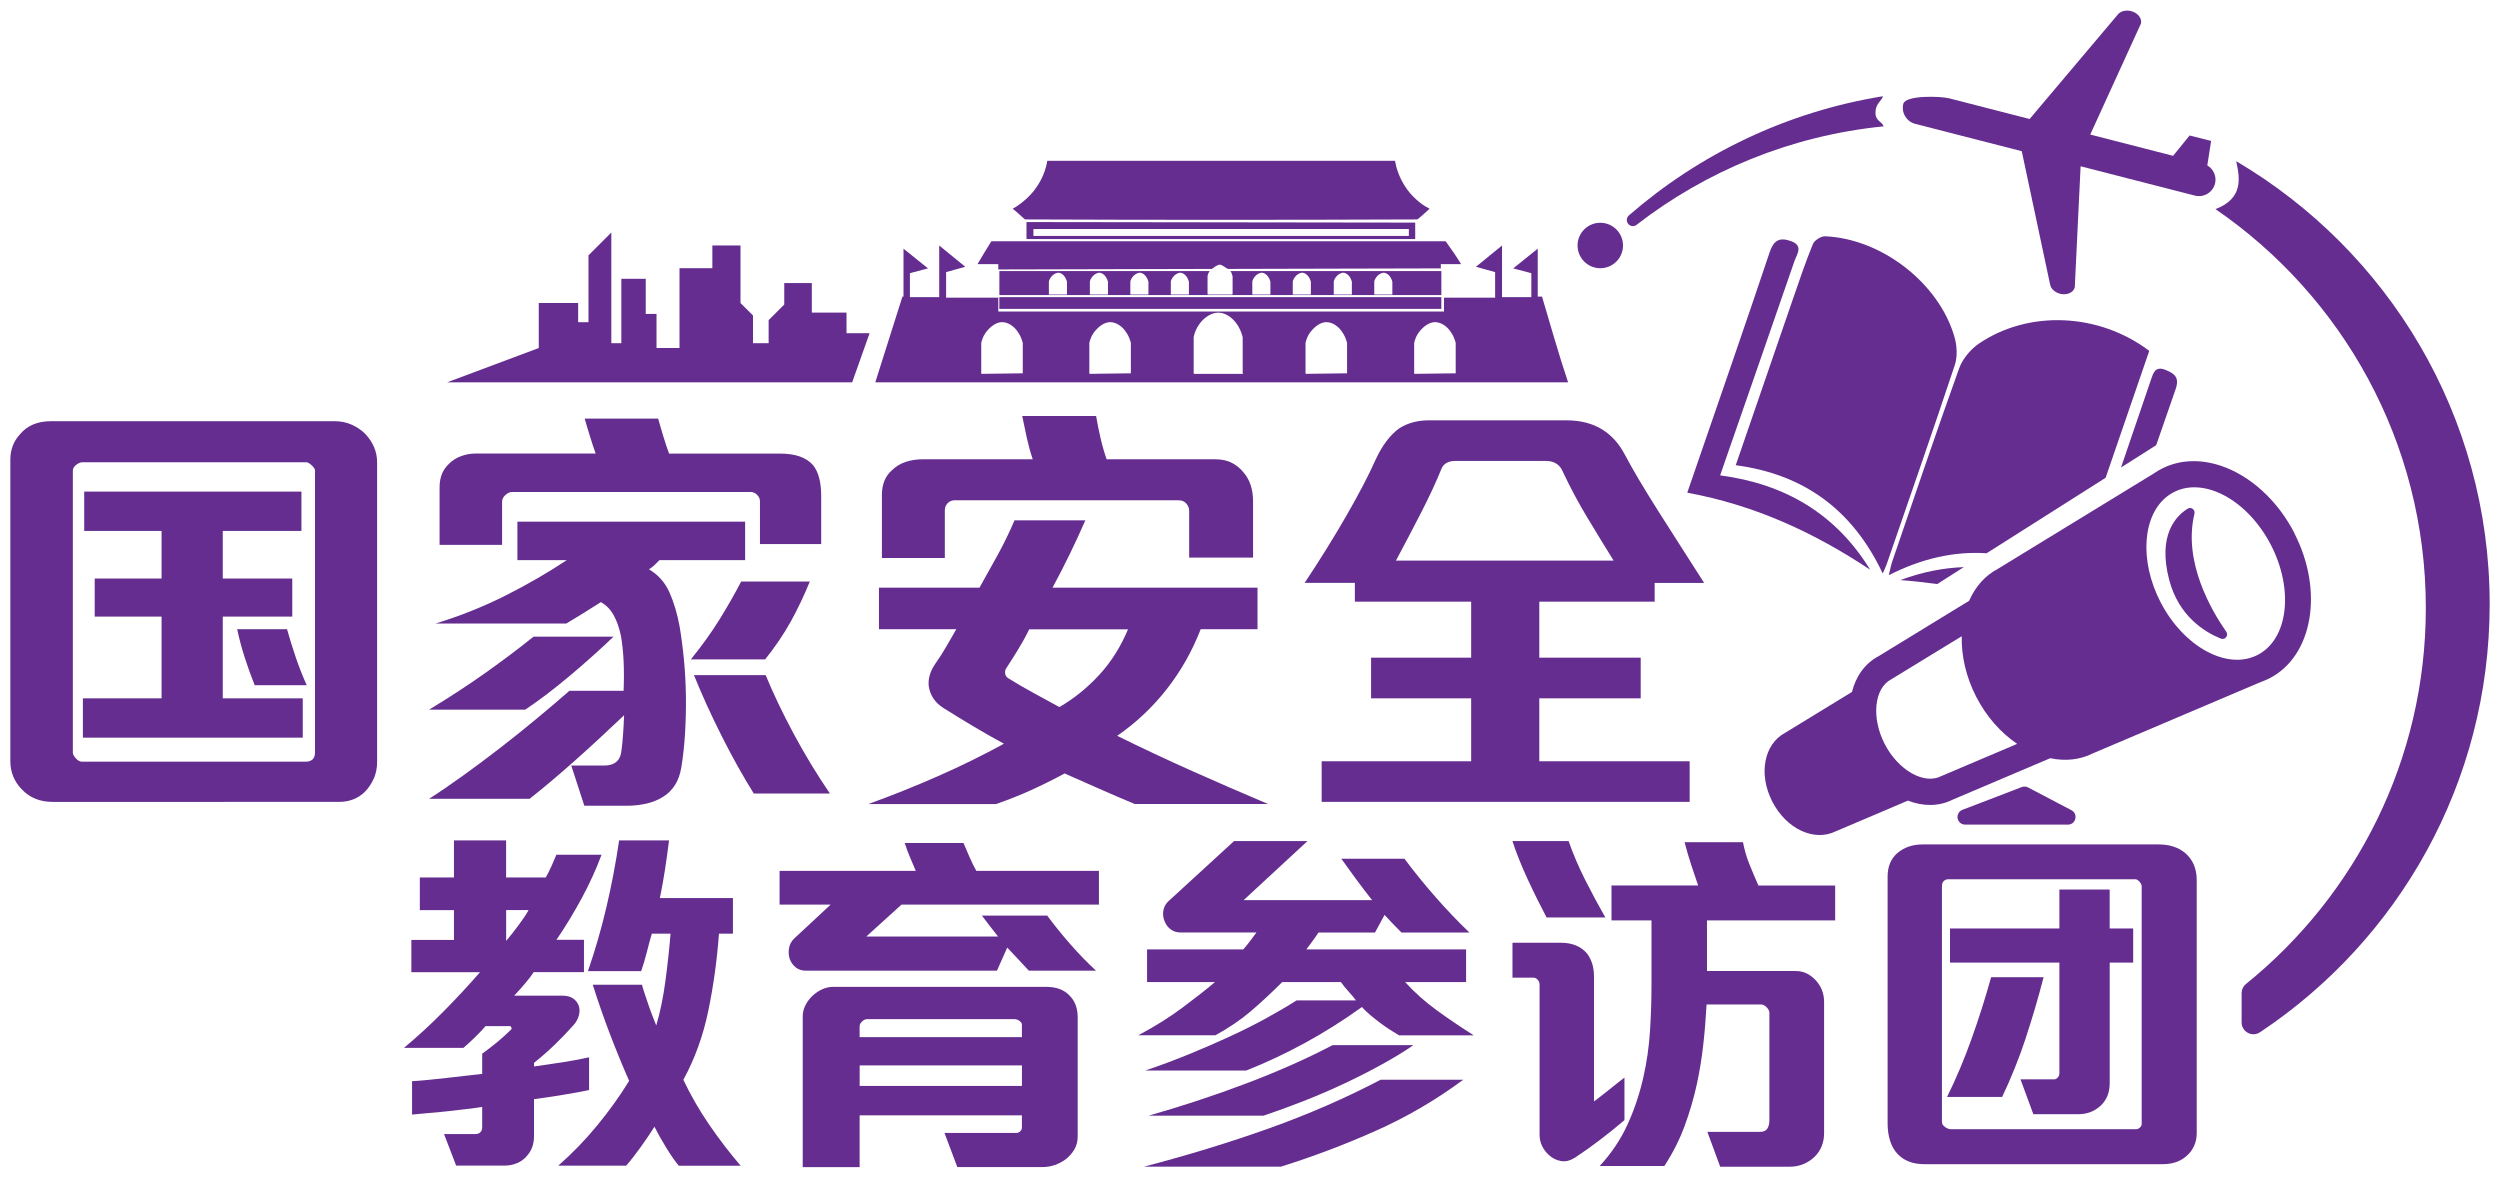 <?xml version="1.0" encoding="UTF-8"?>
<svg id="Layer_1" data-name="Layer 1" xmlns="http://www.w3.org/2000/svg" version="1.1" viewBox="0 0 605 285">
  <defs>
    <style>
      .cls-1 {
        fill: #652d90;
        stroke-width: 0px;
      }
    </style>
  </defs>
  <g>
    <path class="cls-1" d="M373.16,71.78h-1.03v-11.6c-1.93,1.55-3.99,3.22-5.93,4.77,1.42.39,2.84.77,4.38,1.16v5.8h-7.09v-12.5c-2.06,1.68-4.25,3.48-6.31,5.15,1.55.39,3.09.9,4.64,1.29v6.19h-12.37v3.35h-107.86v-3.35h-12.63v-6.19c1.55-.39,3.09-.9,4.64-1.29-2.06-1.68-4.25-3.48-6.31-5.15v12.5h-7.09v-5.8c1.42-.39,2.84-.77,4.38-1.16-1.93-1.55-3.99-3.22-5.93-4.77v11.6h-.26c-2.19,6.96-4.38,13.79-6.57,20.75h167.66c-2.32-6.96-4.25-13.79-6.31-20.75ZM247.51,90.34q0,.13,0,0l-9.92.13s-.13,0-.13-.13v-7.35c.13-.64.52-2.06,1.8-3.35.39-.39,1.68-1.68,3.22-1.68,2.06,0,4.25,1.93,5.03,5.03v7.35ZM273.67,90.34q0,.13,0,0l-9.92.13s-.13,0-.13-.13v-7.35c.13-.64.52-2.06,1.8-3.35.39-.39,1.68-1.68,3.22-1.68,2.06,0,4.25,1.93,5.03,5.03v7.35ZM300.86,90.34q0,.13-.13.13h-11.73q-.13,0-.13-.13v-8.76c.13-.77.64-2.45,2.06-3.99.39-.39,1.93-1.93,3.87-1.93,2.45,0,5.03,2.32,5.93,5.93v8.76h.13ZM325.99,90.34q0,.13,0,0l-9.92.13s-.13,0-.13-.13v-7.35c.13-.64.52-2.06,1.8-3.35.39-.39,1.68-1.68,3.22-1.68,2.06,0,4.25,1.93,5.03,5.03v7.35ZM352.28,90.34c0,.13-.13.13,0,0l-9.92.13s-.13,0-.13-.13v-7.35c.13-.64.52-2.06,1.8-3.35.39-.39,1.68-1.68,3.22-1.68,2.06,0,4.25,1.93,5.03,5.03v7.35Z"/>
    <path class="cls-1" d="M248.03,53.1c-1.03-.9-1.93-1.8-2.96-2.58,1.16-.64,2.84-1.8,4.38-3.48,2.84-3.09,3.74-6.44,3.99-8.12h84.15c.26,1.42.9,4.12,2.96,6.96,1.93,2.58,4.12,3.99,5.41,4.64-1.03.9-1.93,1.8-2.96,2.58-31.7.13-63.27.13-94.98,0Z"/>
    <path class="cls-1" d="M248.41,53.74v4.12h94.07v-3.99c-31.31,0-62.76-.13-94.07-.13ZM340.94,57.09h-90.85v-1.68h90.85v1.68Z"/>
    <rect class="cls-1" x="241.84" y="71.91" width="106.96" height="2.84"/>
    <path class="cls-1" d="M297.77,65.6c.26.39.39.77.52,1.29v4.25s0,.13-.13.13h-5.8s-.13,0-.13-.13v-4.25c0-.26.13-.77.52-1.29h-50.9v5.8h106.96v-5.8h-51.03ZM258.08,71.27h-4.25v-3.09c0-.26.26-.9.77-1.42.13-.13.64-.64,1.42-.77.9,0,1.8.77,2.19,2.19v3.09h-.13ZM268,71.27h-4.25v-3.09c0-.26.26-.9.77-1.42.13-.13.64-.64,1.42-.77.9,0,1.8.77,2.19,2.19v3.09h-.13ZM277.79,71.27h-4.25v-3.09c0-.26.26-.9.77-1.42.13-.13.64-.64,1.42-.77.9,0,1.8.77,2.19,2.19v3.09h-.13ZM287.59,71.27h-4.25v-3.09c0-.26.26-.9.77-1.42.13-.13.64-.64,1.42-.77.9,0,1.8.77,2.19,2.19v3.09h-.13ZM307.31,71.27h-4.25v-3.09c0-.26.26-.9.77-1.42.13-.13.64-.64,1.42-.77.9,0,1.8.77,2.19,2.19v3.09h-.13ZM317.1,71.27h-4.25v-3.09c0-.26.26-.9.77-1.42.13-.13.64-.64,1.42-.77.9,0,1.8.77,2.19,2.19v3.09h-.13ZM327.02,71.27s-.13,0,0,0h-4.25v-3.09c0-.26.26-.9.77-1.42.13-.13.64-.64,1.42-.77.9,0,1.8.77,2.19,2.19v3.09h-.13ZM336.82,71.27h-4.25v-3.09c0-.26.26-.9.77-1.42.13-.13.64-.64,1.42-.77.9,0,1.8.77,2.19,2.19v3.09h-.13Z"/>
    <path class="cls-1" d="M349.83,58.38h-109.92c-1.16,1.8-2.19,3.61-3.35,5.54h5.03v1.29c17.4,0,34.28-.13,51.68-.13.39-.26,1.29-1.03,1.93-1.03.52,0,1.42.77,1.93,1.03,17.53,0,34.02-.13,51.55-.13v-1.03h4.9c-1.16-1.93-2.45-3.74-3.74-5.54Z"/>
  </g>
  <circle class="cls-1" cx="387.27" cy="59.41" r="5.5"/>
  <g>
    <g>
      <g>
        <path class="cls-1" d="M555.24,128.99c-.23-.45-.47-.89-.72-1.33-.1-.17-.2-.34-.3-.5-.15-.26-.3-.52-.46-.77-.13-.21-.27-.42-.41-.63-.13-.2-.25-.4-.38-.59-.16-.24-.33-.47-.49-.71-.11-.15-.22-.31-.33-.46-.19-.26-.39-.51-.58-.77-.09-.11-.18-.23-.27-.35-.22-.28-.44-.55-.67-.81-.07-.08-.14-.16-.21-.25-.25-.29-.5-.58-.76-.86-.04-.05-.09-.1-.13-.14-.28-.31-.57-.6-.86-.9-.01-.01-.03-.03-.04-.04-5.99-6.01-13.51-9.09-20.31-8.1-.02,0-.03,0-.05,0-.33.05-.66.11-.98.18-.06.01-.11.03-.17.04-.29.06-.57.13-.85.21-.1.03-.2.06-.31.09-.24.07-.48.14-.72.23-.15.05-.3.11-.45.17-.19.07-.38.14-.57.22-.21.09-.42.19-.63.29-.12.06-.25.11-.37.18-.03.01-.05.02-.08.04-.67.34-1.3.73-1.91,1.15,0,0-.01,0-.02.01l-37.74,23.08c-3.15,1.65-5.47,4.38-6.94,7.72l-21.88,13.39c-3.33,1.75-5.52,4.88-6.47,8.67l-16.16,9.88c-5.16,2.75-6.53,10.04-3.11,16.68,3.42,6.63,10.15,9.75,15.38,7.15l17.43-7.41c3.64,1.42,7.46,1.46,10.82-.23l23.61-10.03c3.57.74,7.14.43,10.31-1.17l40.71-17.3s.01,0,.02,0c.7-.25,1.38-.54,2.05-.88,10.49-5.4,13.17-21.17,5.97-35.15ZM469.97,187.73l-.21.1c-4.14,2.13-10.4-1.44-13.67-7.79-3.27-6.35-2.54-13.52,1.6-15.65l17.05-10.42c-.11,4.7,1.01,9.8,3.51,14.67,2.5,4.86,6.01,8.74,9.9,11.38l-18.18,7.72ZM546.35,158.49c-7.37,3.8-17.92-1.95-23.52-12.81-5.24-10.18-4.3-21.29,1.91-25.77l.05-.03c.4-.29.83-.55,1.27-.78,7.37-3.8,17.92,1.95,23.52,12.81,5.59,10.86,4.14,22.79-3.23,26.58Z"/>
        <path class="cls-1" d="M531.05,124.32c.24-.97-.8-1.75-1.64-1.22-2.93,1.84-7.26,6.47-4.48,17.17,2.29,8.83,8.58,12.69,12.52,14.28,1.01.41,1.93-.77,1.31-1.66-3.61-5.16-10.52-16.98-7.7-28.56Z"/>
      </g>
      <g>
        <path class="cls-1" d="M455.62,138.78c-7.35-15.56-19.22-24.02-35.57-26.2,4.61-13.39,9.15-26.65,13.73-39.9,1.58-4.57,3.12-9.16,4.95-13.63.37-.9,1.96-1.91,2.95-1.87,13.67.59,27.52,11.31,31.29,24.31.62,2.13.78,4.77.1,6.83-5.35,16.11-10.95,32.14-16.48,48.19-.19.55-.45,1.07-.97,2.27Z"/>
        <path class="cls-1" d="M408.32,119.23c.72-2.1,1.33-3.87,1.94-5.64,6.02-17.5,12.11-34.98,17.99-52.53.97-2.9,2.37-3.68,5.09-2.74,3.2,1.1,1.5,3.18.91,4.89-5.53,16.05-11.12,32.08-16.69,48.11-.38,1.09-.75,2.18-1.28,3.72,15.82,2.09,28.05,9.39,36.3,22.84-13.44-8.94-27.82-15.62-44.26-18.65Z"/>
        <path class="cls-1" d="M480.75,133.89l28.81-18.27c3.52-10.23,7.04-20.46,10.56-30.71-12.13-9.17-29.06-9.94-41.12-1.83-2.09,1.4-4.06,3.75-4.9,6.09-5.58,15.53-10.85,31.17-16.2,46.78-.31.91-.47,1.88-.81,3.24,8.08-4.1,15.95-5.8,23.66-5.3Z"/>
        <g>
          <path class="cls-1" d="M475.27,137.24c-5.06.18-10.18,1.21-15.39,3.14,3,.22,5.97.56,8.92.96l6.47-4.11Z"/>
          <path class="cls-1" d="M521.8,107.73c1.57-4.52,3.12-9.04,4.7-13.55,1-2.86-.29-3.79-2.44-4.66-2.53-1.02-2.99.78-3.58,2.53-2.39,7.03-4.79,14.06-7.19,21.08l8.51-5.4Z"/>
        </g>
      </g>
    </g>
    <path class="cls-1" d="M474.9,195.98l14.37-5.51c.5-.19,1.05-.16,1.52.09l10.5,5.51c1.71.9,1.07,3.49-.86,3.49h-24.87c-1.4,0-2.29-1.49-1.63-2.72h0c.21-.39.55-.7.97-.86Z"/>
  </g>
  <path class="cls-1" d="M534.17,40.03l.92-5.93-5.21-1.31-3.99,4.92-20.05-5.15,12.26-26.84c.32-1.27-.75-2.63-2.4-3.04-1.24-.31-2.49,0-3.15.79l-21.38,25.33-19.49-5.01c-2.13-.53-10.55-.79-11.08,1.34s.77,4.32,2.91,4.85l25.76,6.61,6.87,32.32c.21,1,1.17,1.87,2.41,2.18,1.64.41,3.23-.28,3.55-1.55l1.41-29.3,27.68,7.1c2.13.53,4.32-.77,4.85-2.91.44-1.75-.38-3.52-1.86-4.4Z"/>
  <path class="cls-1" d="M453.87,27.19c0-2.16,1.56-2.81,1.8-3.9-23.3,3.77-44.43,14.01-61.48,28.84-.65.57-.67,1.58-.05,2.18.52.51,1.34.55,1.91.1,16.86-13.06,37.38-21.59,59.76-23.83-.32-1.26-1.95-1.12-1.95-3.39Z"/>
  <path class="cls-1" d="M541.16,39.01c.89,4.11,1.78,8.98-5.01,11.6,30.73,21.08,50.9,56.44,50.9,96.52,0,36.77-16.99,69.55-43.52,90.99-.67.54-1.06,1.34-1.06,2.2v7.1c0,2.28,2.54,3.65,4.44,2.39,33.5-22.27,55.59-60.36,55.59-103.61,0-45.67-24.64-85.57-61.34-107.19Z"/>
  <polygon class="cls-1" points="206.22 92.53 108.18 92.53 130.38 84.22 130.38 73.33 139.91 73.33 139.91 77.97 142.41 77.97 142.41 61.8 147.94 56.26 147.94 83.06 150.36 83.06 150.36 67.47 156.27 67.47 156.27 75.97 158.88 75.97 158.88 84.22 164.44 84.22 164.44 64.91 172.39 64.91 172.39 59.41 179.2 59.41 179.2 73.33 182.23 76.35 182.23 83.06 186.01 83.06 186.01 77.47 189.79 73.7 189.79 68.5 196.46 68.5 196.46 75.65 204.86 75.65 204.86 80.64 210.44 80.64 206.22 92.53"/>
  <g>
    <path class="cls-1" d="M90.45,188.4c-.53,1.23-1.25,2.31-2.17,3.23-.78.78-1.69,1.38-2.75,1.8-1.06.42-2.22.63-3.49.63H12.76c-3.1,0-5.61-1.02-7.51-3.07-.85-.85-1.52-1.85-2.01-3.01-.49-1.16-.74-2.41-.74-3.76v-72.99c0-2.4.78-4.44,2.33-6.13,1.76-2.12,4.27-3.17,7.51-3.17h68.65c1.48,0,2.86.28,4.13.85,1.27.57,2.36,1.31,3.28,2.22,1.9,2.05,2.86,4.34,2.86,6.88v72.56c0,1.41-.26,2.73-.79,3.97ZM76.23,113.88c0-.35-.26-.78-.79-1.27-.53-.49-.97-.74-1.32-.74H19.95c-.49,0-1,.21-1.53.63-.53.42-.79.88-.79,1.38v68.23c0,.42.25.9.74,1.43.49.53.99.79,1.48.79h54.05c1.55,0,2.33-.74,2.33-2.22v-68.23ZM20.06,178.51v-9.52h19.04v-19.78h-16.18v-9.2h16.18v-11.53h-18.72v-9.52h52.57v9.52h-19.04v11.53h16.82v9.2h-16.82v19.78h19.36v9.52H20.06ZM61.63,165.81c-.85-2.12-1.64-4.32-2.38-6.61-.74-2.29-1.36-4.6-1.85-6.93h12.06c.63,2.26,1.34,4.53,2.12,6.82.78,2.29,1.66,4.53,2.64,6.72h-12.59Z"/>
    <path class="cls-1" d="M151.01,173.11c-4.37,4.16-8.43,7.9-12.16,11.21-3.74,3.31-7.3,6.31-10.68,8.99h-24.33c2.33-1.48,4.99-3.3,7.99-5.45,3-2.15,6.05-4.42,9.15-6.82,3.1-2.4,6.12-4.81,9.04-7.25,2.93-2.43,5.52-4.64,7.77-6.61h13.12c.21-5.22,0-9.63-.63-13.22-.42-2.04-1.02-3.76-1.8-5.13-.78-1.38-1.8-2.41-3.07-3.12-1.2.78-2.59,1.66-4.18,2.64-1.59.99-2.98,1.83-4.18,2.54h-31.63c6.13-1.9,11.85-4.19,17.14-6.88,5.29-2.68,10.15-5.5,14.6-8.46h-11.95v-9.31h55.11v9.31h-20.73c-.42.42-.81.81-1.16,1.16-.35.35-.81.71-1.38,1.06,2.26,1.34,3.91,3.21,4.97,5.61,1.06,2.4,1.87,5.11,2.43,8.14.42,2.47.78,5.17,1.06,8.09.28,2.93.44,5.89.48,8.89.04,3-.04,5.98-.21,8.94-.18,2.96-.48,5.71-.9,8.25-.28,1.69-.79,3.12-1.53,4.28-.74,1.16-1.68,2.1-2.8,2.8-1.2.77-2.56,1.34-4.07,1.69-1.52.35-3.12.53-4.81.53h-10.26l-3.17-9.73h7.93c2.61,0,4.02-1.23,4.23-3.7.14-.99.26-2.22.37-3.7.11-1.48.19-3.07.26-4.76ZM137.89,163.54c-3.81,3.21-7.4,5.94-10.79,8.2h-23.27c4.8-2.89,9.31-5.84,13.54-8.83,4.23-3,8.14-5.94,11.74-8.83h19.36c-3.24,3.1-6.77,6.26-10.58,9.47ZM183.91,131.65v-10.37c0-.56-.23-1.07-.69-1.53-.46-.46-.97-.69-1.53-.69h-57.75c-.57,0-1.11.25-1.64.74-.53.49-.79,1.02-.79,1.59v10.47h-15.13v-13.96c0-2.4.78-4.3,2.33-5.71.77-.78,1.73-1.38,2.86-1.8,1.13-.42,2.29-.63,3.49-.63h29.09c-.21-.56-.44-1.23-.69-2.01-.25-.78-.49-1.55-.74-2.33-.25-.78-.48-1.53-.69-2.27-.21-.74-.39-1.36-.53-1.85h17.77c.14.49.32,1.11.53,1.85.21.74.44,1.52.69,2.33.25.81.49,1.59.74,2.33s.48,1.39.69,1.96h26.87c3.67,0,6.31.92,7.93,2.75,1.34,1.62,2.01,4.13,2.01,7.51v11.64h-14.81ZM191.36,150.42c-1.66,3-3.72,6.05-6.19,9.15h-17.98c2.68-3.31,4.97-6.51,6.88-9.57,1.9-3.07,3.67-6.15,5.29-9.26h16.61c-1.41,3.46-2.95,6.68-4.6,9.68ZM182.43,192.05c-2.61-4.16-5.2-8.8-7.77-13.91-2.58-5.11-4.81-10.03-6.72-14.76h17.35c1.83,4.44,4.09,9.17,6.77,14.17,2.68,5.01,5.61,9.84,8.78,14.49h-18.4Z"/>
    <path class="cls-1" d="M274.66,194.59c-2.89-1.2-5.73-2.42-8.51-3.65-2.79-1.23-5.62-2.49-8.51-3.76-2.75,1.48-5.45,2.82-8.09,4.02-2.64,1.2-5.48,2.33-8.51,3.38h-30.89c5.64-2.05,11.23-4.28,16.77-6.72,5.54-2.43,10.88-5.06,16.03-7.88-2.47-1.34-4.92-2.73-7.35-4.18s-4.88-2.94-7.35-4.5c-1.97-1.27-3.14-3-3.49-5.18-.21-1.83.32-3.67,1.59-5.5.99-1.41,1.89-2.82,2.7-4.23.81-1.41,1.6-2.78,2.38-4.13h-18.72v-10.05h24.33c1.55-2.75,3.05-5.45,4.5-8.09,1.44-2.64,2.77-5.38,3.97-8.2h17.14c-1.2,2.75-2.47,5.5-3.81,8.25-1.34,2.75-2.71,5.43-4.13,8.04h49.61v10.05h-13.75c-2.05,5.29-4.78,10.12-8.2,14.49-3.42,4.37-7.42,8.14-12.01,11.32,5.99,2.96,12.08,5.82,18.25,8.57,6.17,2.75,12.25,5.39,18.25,7.93h-32.16ZM287.78,134.93v-11.32c0-.63-.23-1.22-.69-1.75-.46-.53-1.08-.79-1.85-.79h-54.26c-.63,0-1.18.23-1.64.69-.46.46-.69,1.04-.69,1.75v11.53h-15.23v-15.23c0-2.54.77-4.51,2.33-5.92.99-.99,2.13-1.69,3.44-2.12,1.3-.42,2.7-.63,4.18-.63h26.55c-.57-1.69-1.04-3.42-1.43-5.18-.39-1.76-.76-3.53-1.11-5.29h17.88c.28,1.69.63,3.46,1.06,5.29.42,1.83.92,3.56,1.48,5.18h26.23c1.62,0,3,.3,4.13.9,1.13.6,2.08,1.39,2.86,2.38,1.48,1.76,2.22,4.06,2.22,6.88v13.64h-15.44ZM249.07,152.28c-.78,1.62-1.68,3.26-2.7,4.92-1.02,1.66-1.99,3.19-2.91,4.6-.21.35-.28.76-.21,1.22.07.46.32.83.74,1.11,2.04,1.27,4.11,2.47,6.19,3.6,2.08,1.13,4.14,2.26,6.19,3.38,3.53-2.04,6.73-4.64,9.63-7.77,2.89-3.14,5.22-6.82,6.98-11.05h-23.91Z"/>
    <path class="cls-1" d="M400.43,141.06v4.55h-27.92v13.54h24.54v9.84h-24.54v15.23h36.39v9.84h-89.06v-9.84h36.18v-15.23h-24.22v-9.84h24.22v-13.54h-28.14v-4.55h-12.16c1.83-2.75,3.61-5.52,5.34-8.3,1.73-2.79,3.33-5.46,4.81-8.04,1.48-2.57,2.82-5.01,4.02-7.3,1.2-2.29,2.18-4.32,2.96-6.08,1.62-3.53,3.56-6.1,5.82-7.72,2.04-1.27,4.41-1.9,7.09-1.9h33.32c3.38,0,6.28.74,8.67,2.22,1.13.71,2.15,1.57,3.07,2.59.92,1.02,1.76,2.27,2.54,3.76.85,1.62,1.94,3.56,3.28,5.82,1.34,2.26,2.86,4.72,4.55,7.4s3.49,5.5,5.39,8.46c1.9,2.96,3.84,6,5.82,9.1h-11.95ZM384.25,125.46c-2.19-3.63-4.2-7.39-6.03-11.27-.71-1.76-2.08-2.64-4.13-2.64h-22c-.71,0-1.34.14-1.9.42-.57.28-.99.71-1.27,1.27-1.34,3.32-3,6.89-4.97,10.74-1.97,3.84-4.02,7.74-6.13,11.69h52.68c-1.98-3.17-4.06-6.57-6.24-10.21Z"/>
  </g>
  <g>
    <path class="cls-1" d="M140.83,217.27c-1.87,3.46-3.92,6.86-6.17,10.17h6.66v7.82h-12.17c-.53.83-1.24,1.76-2.13,2.8-.89,1.04-1.75,2-2.58,2.89h11.55c1.18,0,2.1.24,2.75.71.65.47,1.09,1.07,1.33,1.78.24.71.24,1.5,0,2.35-.24.86-.68,1.64-1.33,2.35-1.42,1.6-2.93,3.17-4.53,4.71-1.6,1.54-3.26,2.99-4.97,4.35v.89c2.13-.3,4.35-.62,6.66-.98,2.31-.35,4.53-.77,6.66-1.24v7.91c-.77.18-1.73.37-2.89.58-1.15.21-2.35.41-3.6.62-1.24.21-2.47.4-3.69.58-1.21.18-2.27.33-3.15.44v8.97c0,1.84-.53,3.38-1.6,4.62-.65.83-1.47,1.45-2.44,1.87-.98.41-2,.62-3.07.62h-11.73l-2.93-7.64h7.64c.47,0,.86-.15,1.15-.44.3-.3.44-.68.44-1.16v-4.97c-1.07.18-2.35.36-3.86.53-1.51.18-3.05.36-4.62.53-1.57.18-3.11.33-4.62.44-1.51.12-2.8.24-3.87.36v-8.08c1.07-.06,2.36-.16,3.87-.31,1.51-.15,3.05-.31,4.62-.49,1.57-.18,3.11-.36,4.62-.53,1.51-.18,2.8-.32,3.86-.44v-4.89c1.24-.89,2.47-1.84,3.69-2.84,1.21-1.01,2.32-2.01,3.33-3.02.12-.12.13-.28.04-.49-.09-.21-.19-.31-.31-.31h-5.95c-.59.71-1.44,1.6-2.53,2.67-1.1,1.07-2.03,1.93-2.8,2.58h-14.39c3.26-2.72,6.43-5.64,9.51-8.75,3.08-3.11,6.04-6.29,8.88-9.55h-16.61v-7.82h10.31v-7.2h-8.26v-7.91h8.26v-8.97h12.62v8.97h9.6c.47-.83.95-1.78,1.42-2.84.47-1.07.86-1.96,1.15-2.67h10.93c-1.3,3.5-2.89,6.97-4.75,10.44ZM122.49,220.24v7.46c1.01-1.18,2.04-2.5,3.11-3.95,1.07-1.45,1.84-2.62,2.31-3.51h-5.42ZM164.24,282.08c-.89-1.07-1.9-2.52-3.02-4.35-1.13-1.84-2.07-3.52-2.84-5.06-.89,1.42-1.97,3.02-3.24,4.8-1.27,1.78-2.47,3.32-3.6,4.62h-16.44c3.38-2.96,6.52-6.2,9.42-9.73,2.9-3.52,5.48-7.12,7.73-10.79-1.66-3.79-3.23-7.62-4.71-11.5-1.48-3.88-2.84-7.8-4.09-11.77h11.9c.18.65.41,1.42.71,2.31.3.89.61,1.81.93,2.75.32.95.65,1.84.98,2.67.32.83.61,1.54.84,2.13.95-3.2,1.69-6.78,2.22-10.75.53-3.97.95-7.79,1.24-11.46h-4.53c-.18.59-.37,1.27-.58,2.04-.21.77-.42,1.57-.62,2.4-.21.83-.43,1.64-.67,2.44-.24.8-.48,1.53-.71,2.18h-12.88c1.72-4.97,3.2-10.08,4.44-15.33s2.28-10.67,3.11-16.3h12.08c-.3,2.37-.62,4.72-.98,7.06-.36,2.34-.77,4.63-1.24,6.89h17.68v8.62h-3.38c-.47,6.4-1.33,12.62-2.58,18.66s-3.26,11.61-6.04,16.7c1.78,3.73,3.83,7.32,6.18,10.75,2.34,3.44,4.9,6.78,7.68,10.04h-15.01Z"/>
    <path class="cls-1" d="M218.17,218.91l-8.53,7.73h31.89c-.53-.65-1.17-1.47-1.91-2.44-.74-.98-1.41-1.85-2-2.62h15.81c1.66,2.25,3.52,4.56,5.6,6.93,2.07,2.37,4.14,4.5,6.22,6.4h-16.26c-.59-.65-1.42-1.54-2.49-2.67-1.07-1.12-1.99-2.1-2.75-2.93l-2.49,5.6h-46.2c-1.01,0-1.84-.27-2.49-.8-.65-.53-1.13-1.18-1.42-1.96-.3-.83-.37-1.7-.22-2.62.15-.92.55-1.7,1.2-2.35l8.88-8.26h-12.35v-8.17h32.96c-.36-.83-.81-1.91-1.38-3.24-.56-1.33-.99-2.5-1.29-3.51h14.21c.41,1.01.92,2.18,1.51,3.51.59,1.33,1.12,2.41,1.6,3.24h29.67v8.17h-47.8ZM259.97,278.21c-.56.92-1.26,1.7-2.09,2.35-1.72,1.24-3.58,1.87-5.6,1.87h-20.61l-3.11-8.26h17.32c.41,0,.75-.13,1.02-.4.27-.27.4-.55.4-.84v-3.02h-39.27v12.53h-13.77v-36.51c0-.83.18-1.63.53-2.4.35-.77.83-1.48,1.42-2.13.71-.77,1.54-1.39,2.49-1.87.95-.47,1.92-.71,2.93-.71h51.53c2.49,0,4.38.71,5.69,2.13,1.3,1.3,1.95,3.05,1.95,5.24v28.87c0,1.18-.28,2.23-.84,3.15ZM247.31,247.96c0-.3-.19-.59-.58-.89-.39-.3-.81-.44-1.29-.44h-35.54c-.47,0-.9.19-1.29.58s-.58.75-.58,1.11v2.67h39.27v-3.02ZM247.31,257.82h-39.27v4.97h39.27v-4.97Z"/>
    <path class="cls-1" d="M338.55,250.54c-.59-.35-1.29-.78-2.09-1.29-.8-.5-1.61-1.07-2.44-1.69-.83-.62-1.63-1.26-2.4-1.91-.77-.65-1.45-1.3-2.04-1.95-4.44,3.2-9.02,6.09-13.73,8.66-4.71,2.58-9.46,4.81-14.26,6.71h-24.43c3.67-1.24,7.24-2.58,10.7-4,3.47-1.42,6.77-2.86,9.91-4.31,3.14-1.45,6.06-2.92,8.75-4.4,2.69-1.48,5.11-2.9,7.24-4.26h14.39c-.47-.65-1.07-1.36-1.78-2.13-.71-.77-1.33-1.54-1.87-2.31h-14.21c-2.61,2.61-5.14,4.96-7.6,7.06-2.46,2.1-5.32,4.04-8.57,5.82h-18.66c3.91-2.07,7.42-4.26,10.53-6.57,3.11-2.31,5.79-4.41,8.04-6.31h-16.44v-7.91h23.28c.53-.59,1.08-1.26,1.64-2,.56-.74,1.08-1.44,1.55-2.09h-18.3c-.95,0-1.75-.24-2.4-.71-.65-.47-1.13-1.07-1.42-1.78-.41-.83-.56-1.7-.44-2.62.12-.92.5-1.7,1.15-2.35l15.99-14.66h17.77l-15.46,14.3h31.1c-1.3-1.66-2.59-3.34-3.86-5.06-1.27-1.72-2.47-3.38-3.6-4.97h15.28c2.25,3.02,4.74,6.09,7.46,9.2,2.72,3.11,5.48,6,8.26,8.66h-16.44c-.71-.71-1.41-1.42-2.09-2.13-.68-.71-1.35-1.42-2-2.13l-2.31,4.26h-13.68c-.42.65-.89,1.33-1.42,2.04-.53.71-1.04,1.39-1.51,2.04h38.65v7.91h-14.75c2.25,2.49,4.83,4.78,7.73,6.89,2.9,2.1,5.86,4.1,8.88,6h-18.12ZM332.87,273.68c-7.52,3.35-15.16,6.23-22.92,8.66h-33.14c10.66-2.78,20.76-5.88,30.3-9.28,9.54-3.4,18.54-7.33,27.01-11.77h19.99c-6.63,4.92-13.71,9.05-21.23,12.39ZM334.56,257.51c-2.84,1.57-5.86,3.11-9.06,4.62-3.2,1.51-6.49,2.93-9.86,4.26-3.38,1.33-6.66,2.53-9.86,3.6h-27.81c7.94-2.25,15.75-4.83,23.45-7.73,7.7-2.9,14.72-6.01,21.06-9.33h19.55c-2.13,1.48-4.62,3.01-7.46,4.57Z"/>
    <path class="cls-1" d="M374.27,222.02c-.65-1.24-1.38-2.67-2.18-4.26-.8-1.6-1.58-3.23-2.35-4.89-.77-1.66-1.48-3.3-2.13-4.93-.65-1.63-1.18-3.09-1.6-4.4h13.59c1.12,3.2,2.46,6.32,4,9.37,1.54,3.05,3.17,6.09,4.89,9.11h-14.21ZM381.02,280.21c-1.13.71-2.24.96-3.33.75-1.1-.21-2.06-.7-2.89-1.47-.65-.59-1.19-1.3-1.6-2.13-.41-.83-.62-1.75-.62-2.75v-36.34c0-.41-.15-.8-.44-1.15-.3-.36-.68-.53-1.15-.53h-4.97v-8.44h11.73c2.67,0,4.74.83,6.22,2.49,1.18,1.48,1.78,3.38,1.78,5.69v30.21c.47-.36,1.02-.77,1.64-1.24.62-.47,1.26-.98,1.91-1.51.65-.53,1.32-1.07,2-1.6.68-.53,1.29-1.01,1.82-1.42v10.31c-4.03,3.44-8.06,6.49-12.08,9.15ZM413.09,222.73v12.26h21.5c1.01,0,1.91.21,2.71.62.8.41,1.52.98,2.18,1.69,1.3,1.48,1.95,3.2,1.95,5.15v31.72c0,2.31-.74,4.2-2.22,5.69-.77.77-1.67,1.38-2.71,1.82-1.04.44-2.18.67-3.42.67h-16.79l-3.11-8.44h12.79c.83,0,1.41-.27,1.73-.8.32-.53.49-1.18.49-1.95v-26.03c0-.47-.22-.93-.67-1.38s-.9-.67-1.38-.67h-13.15c-.18,3.32-.44,6.56-.8,9.73-.35,3.17-.86,6.29-1.51,9.37-.77,3.55-1.78,7-3.02,10.35-1.24,3.35-2.87,6.56-4.89,9.64h-15.64c2.84-3.08,5.09-6.44,6.75-10.08s2.93-7.45,3.82-11.42c.83-3.67,1.36-7.39,1.6-11.15.24-3.76.36-7.48.36-11.15v-15.64h-9.68v-8.44h20.97c-.59-1.72-1.17-3.43-1.73-5.15-.56-1.72-1.08-3.49-1.55-5.33h14.13c.36,1.84.84,3.54,1.47,5.11.62,1.57,1.38,3.36,2.27,5.38h18.57v8.44h-31.01Z"/>
    <path class="cls-1" d="M530.94,277.37c-.44.95-1.05,1.75-1.82,2.4-1.48,1.3-3.38,1.96-5.69,1.96h-57.75c-2.67,0-4.77-.77-6.31-2.31-.89-.89-1.54-1.99-1.95-3.29-.42-1.3-.62-2.72-.62-4.26v-59.7c0-2.37.74-4.23,2.22-5.6,1.66-1.48,3.76-2.22,6.31-2.22h57.04c2.61,0,4.74.68,6.4,2.04,1.9,1.6,2.84,3.82,2.84,6.66v61.12c0,1.19-.22,2.25-.67,3.2ZM518.28,214.47c0-.36-.18-.72-.53-1.11-.36-.38-.68-.58-.98-.58h-45.31c-.41,0-.77.15-1.07.44-.3.3-.44.68-.44,1.15v57.13c0,.48.25.89.76,1.24.5.36.96.53,1.38.53h44.87c.3,0,.59-.13.89-.4.3-.27.44-.55.44-.84v-57.57ZM490.21,251.29c-1.6,4.83-3.5,9.55-5.69,14.17h-13.33c2.19-4.44,4.18-9.15,5.95-14.13,1.78-4.97,3.35-9.92,4.71-14.84h12.7c-1.3,5.03-2.75,9.97-4.35,14.79ZM510.55,232.95v29.14c0,2.31-.74,4.15-2.22,5.51-1.48,1.36-3.29,2.04-5.42,2.04h-10.84l-3.11-8.44h8.17c.3,0,.58-.15.84-.44.27-.3.4-.62.4-.98v-26.83h-26.47v-8.26h26.47v-9.42h12.17v9.42h5.69v8.26h-5.69Z"/>
  </g>
</svg>